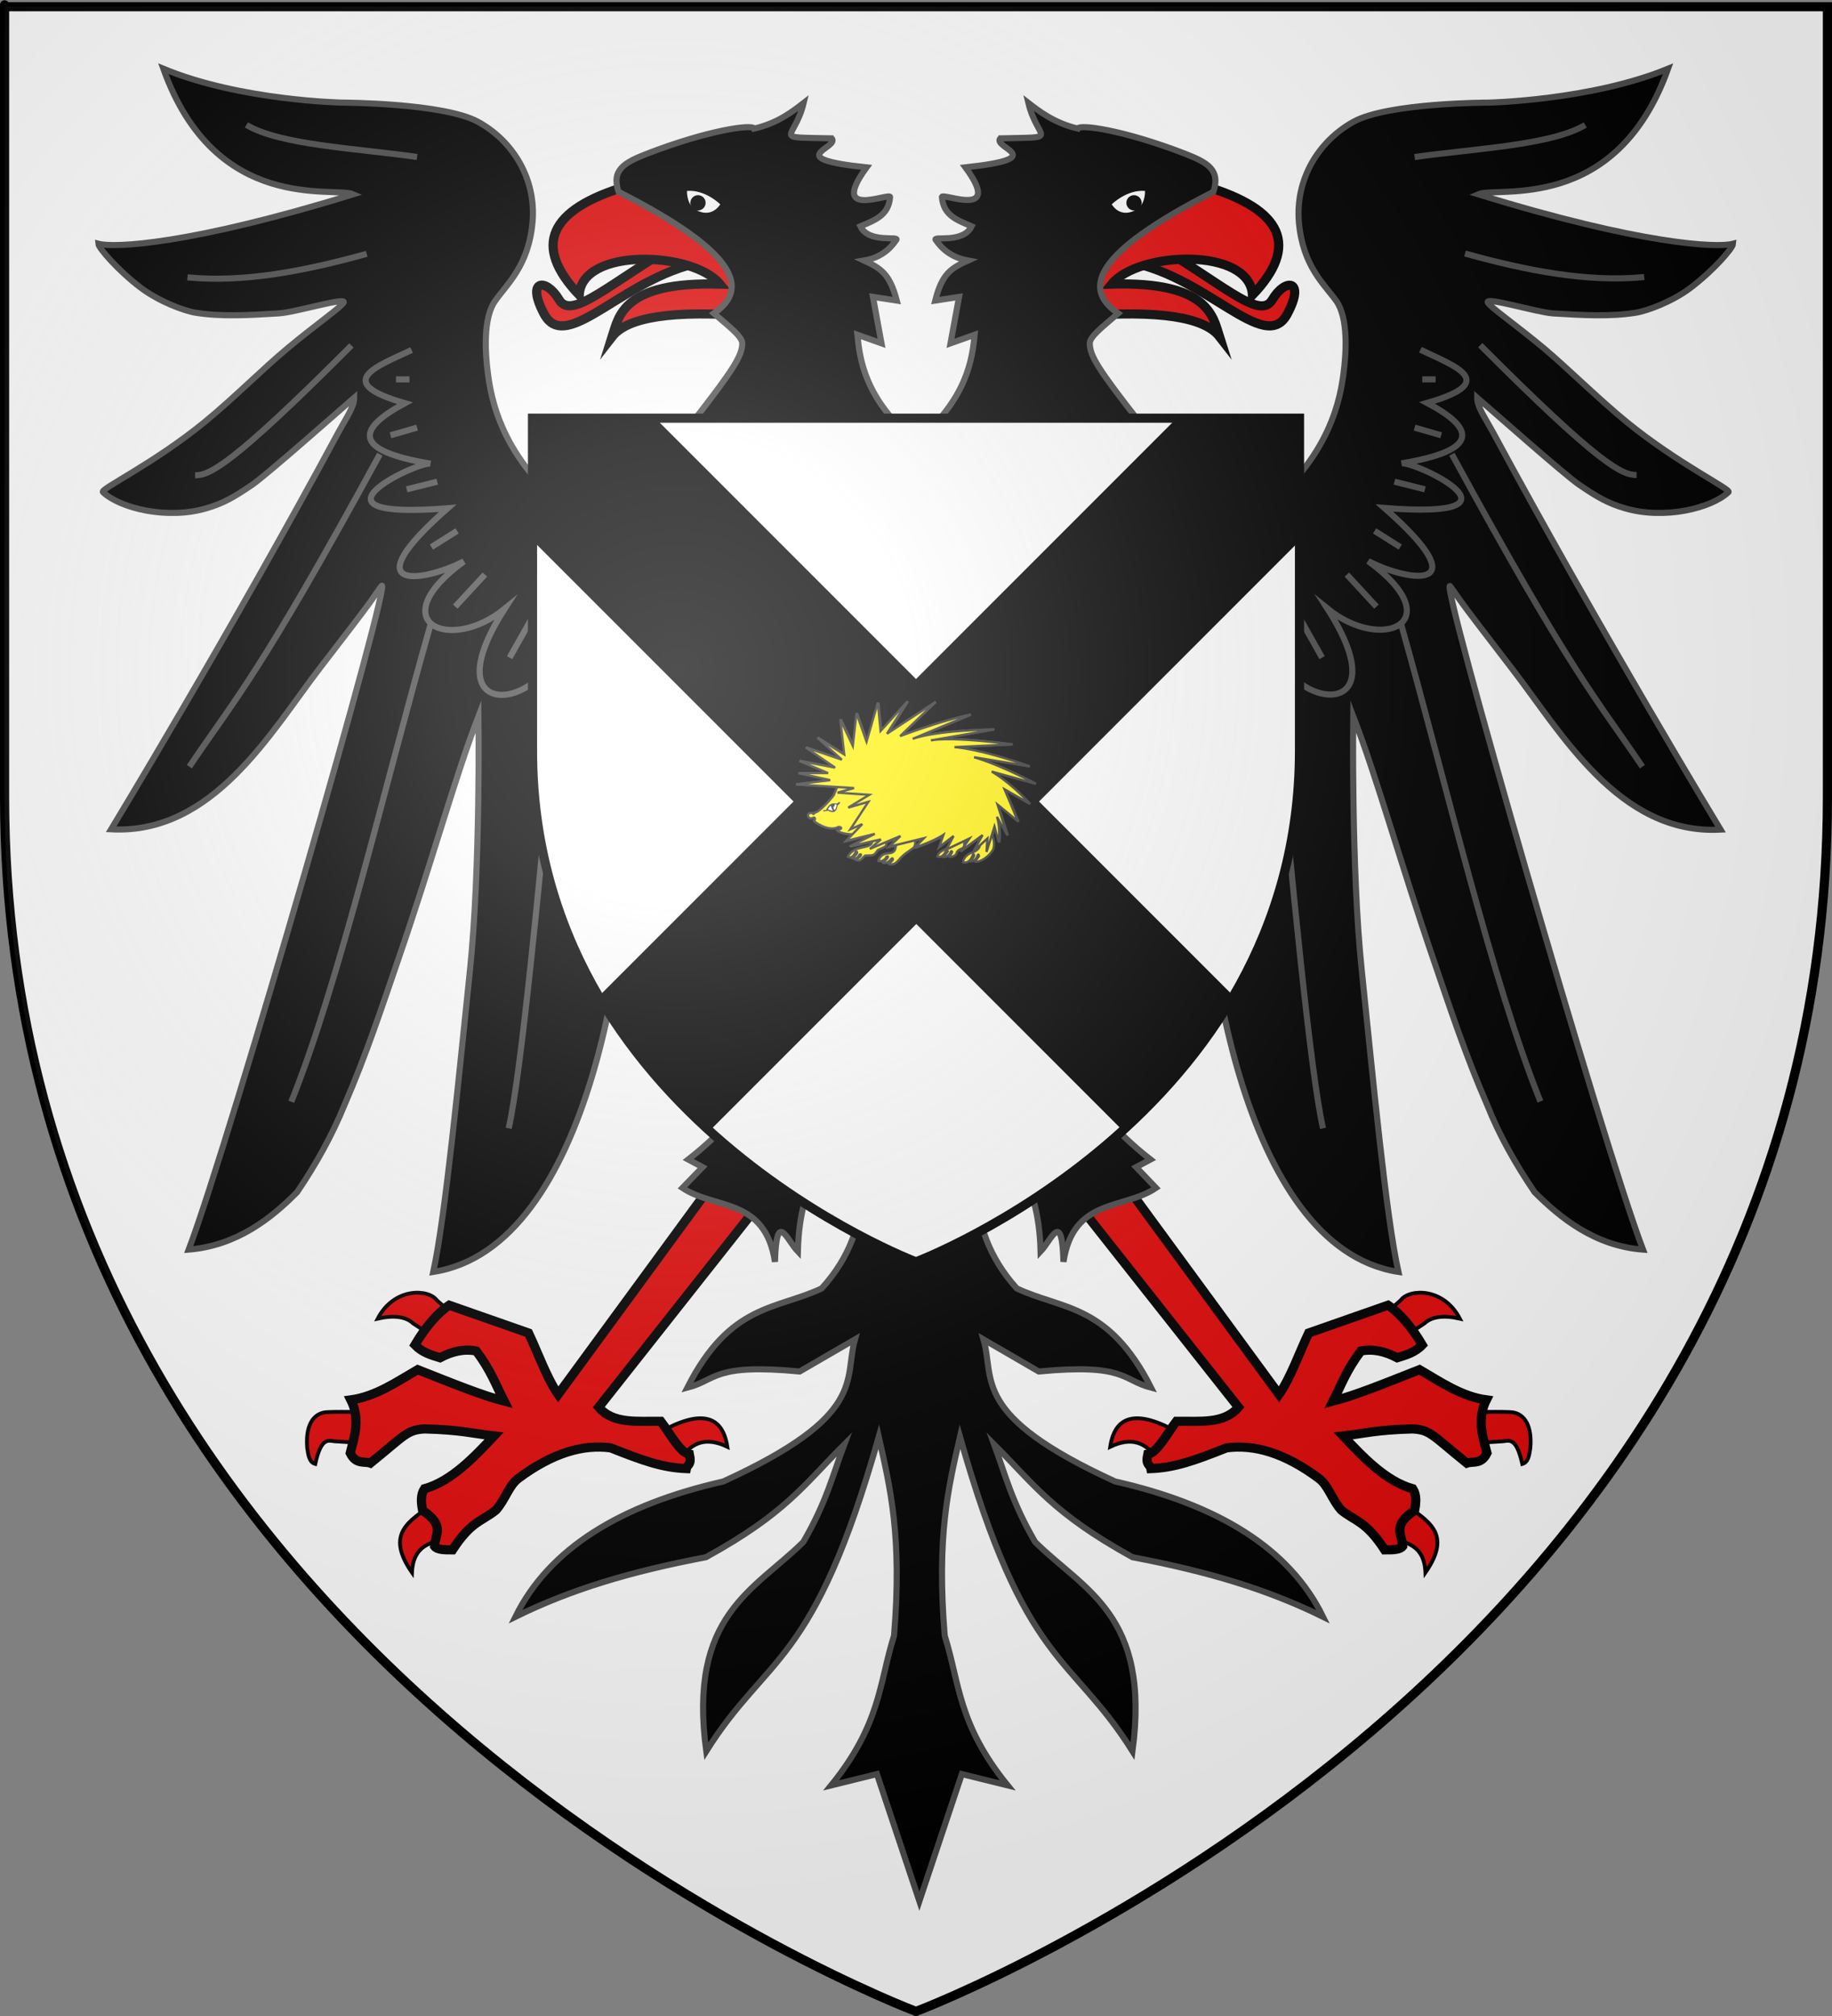 <?xml version="1.0" encoding="utf-8"?>
<!-- Generator: Adobe Illustrator 19.2.0, SVG Export Plug-In . SVG Version: 6.00 Build 0)  -->
<svg version="1.1"
	 id="svg2" inkscape:export-filename="/Users/olivier/Desktop/Blason Rouge/Blason_Vide_3D.png" inkscape:export-xdpi="144" inkscape:export-ydpi="144" inkscape:output_extension="org.inkscape.output.svg.inkscape" inkscape:version="0.91 r13725" sodipodi:docname="Template.svg" sodipodi:version="0.32" xmlns:cc="http://creativecommons.org/ns#" xmlns:dc="http://purl.org/dc/elements/1.1/" xmlns:inkscape="http://www.inkscape.org/namespaces/inkscape" xmlns:rdf="http://www.w3.org/1999/02/22-rdf-syntax-ns#" xmlns:sodipodi="http://sodipodi.sourceforge.net/DTD/sodipodi-0.dtd" xmlns:svg="http://www.w3.org/2000/svg"
	 xmlns="http://www.w3.org/2000/svg" xmlns:xlink="http://www.w3.org/1999/xlink" x="0px" y="0px" viewBox="0 0 600 660.1"
	 style="enable-background:new 0 0 600 660.1;" xml:space="preserve">
<rect x="0" y="0" width="600" height="660.1" fill="#808080" stroke="none"/>
<style type="text/css">
	.st0{fill:#FFFFFF;}
	.st1{stroke:#4D4D4D;stroke-width:2;stroke-miterlimit:10;}
	.st2{fill:#E20909;stroke:#000000;stroke-width:3;stroke-miterlimit:10;}
	.st3{fill:none;stroke:#000000;stroke-width:3;}
	.st4{fill:#FFF10E;stroke:#313131;stroke-width:0.75;}
	.st5{fill:#313131;}
	.st6{fill:url(#path2875_1_);}
</style>
<sodipodi:namedview  bordercolor="#666666" borderopacity="1.0" gridtolerance="10.0" guidetolerance="10.0" height="660px" id="base" inkscape:current-layer="svg2" inkscape:cx="300" inkscape:cy="329.99986" inkscape:guide-bbox="true" inkscape:pageopacity="0.0" inkscape:pageshadow="2" inkscape:window-height="856" inkscape:window-maximized="0" inkscape:window-width="1280" inkscape:window-x="-4" inkscape:window-y="0" inkscape:zoom="1.1560601" objecttolerance="10.0" pagecolor="#ffffff" showgrid="false" showguides="true">
	</sodipodi:namedview>
<desc  id="desc4">Arms of Maxwell, Earl of Nithsdale</desc>
<g id="g9370" transform="matrix(0.607,0,0,0.694,-525.206,251.961)">
</g>
<g id="layer3">
	<path id="path2855" class="st0" d="M300,658.5c0,0,298.5-112.3,298.5-397.8s0-258.6,0-258.6H1.5v258.6
		C1.5,546.2,300,658.5,300,658.5z"/>
</g>
<g>
	<path id="path14351_1_" inkscape:connector-curvature="0" class="st1" d="M352.9,186.3l-19.2,15.3l21.4,41.2
		c2.3,27,5,54.6,7.3,86.6c2.5,11.6,8.4,17.5,18.8,23.2c4.3-27,8.5-57.8,12.8-89.4c-1.2,42.3,12.1,145.2,64,153.2
		c-4.1-18.3-8.5-65.1-12-98.6s-2.8-83.3-2.8-83.3c7.7,19.8,15.4,47.9,26.3,79.7c5.2,15.2,10.4,31.1,17.6,47.6
		c3.9,9.8,9.2,19.2,15.5,28.5c8.5,8.5,19.8,17.6,35.5,18.8C524.8,374.3,470.6,186,475,192s-0.2,0.4,20.2,26.9
		c16.1,20.8,34.9,54.5,68.3,52.7c0,0-39.7-65.5-74.6-130.2c-2.8-5.1-5.1-8.2-5.1-11.2c4.3,3.7,28.8,25.4,33.4,28.5
		c6,4.1,9.5,6.1,15,7.7c12.9,3.8,28.3,0,33.9-5.3c1-0.9-16.5-9.2-33.4-23c-9.4-7.7-19-17.3-27.2-24.2c-9.4-7.8-17.1-13.1-18.2-14.8
		c-1.4-2.2,15.8,3.1,21.3,3.5c9.8,0.6,18.8,1.1,27-0.2c3.9-0.6,12.2-3.7,18.1-8.2c7.4-5.6,13.8-12.9,13.9-14.4
		c-5.2,1.4-30.1,0.3-83.5-16.2c6.1-2.7,45.1,6.7,62.2-41.1c-25.3,10.4-58.8,11.1-58.8,11.1s-33,0-44.3,6.3s-19,18.6-17.8,32.9
		c1.3,14.4,8.3,20.2,12.3,25.8c3.9,5.6,3.2,17,2.3,23.7c-0.9,6.7-3.7,27.9-28.5,46.1s-52.5,16-54.5,15L352.9,186.3L352.9,186.3z"/>
	<path id="path12925" class="st2" d="M232.3,85.4c3.9-0.2,1-13.4-7.3-7.5c-25,14.3-37.7,27.3-41.9,20.2s-11-6.8-4.9,4.7
		C185.7,116.7,205.3,89.1,232.3,85.4z"/>
	<path id="path12927" class="st2" d="M245.6,58l0.7,45.5c-26.2-2.1-40.9,0.4-45.8,6.7c2.1-6.6,3.5-18.1,35.3-17.2
		c-8.8-10.7-45.3-12.1-46.1,3.6c-15.3-16.1-10.1-28,15.7-35.7L245.6,58z"/>
	<path id="path12925_1_" class="st2" d="M421.6,102.8c6.1-11.4-0.7-11.8-4.9-4.7c-4.2,7.2-16.8-5.9-41.9-20.2
		c-8.3-5.9-11.2,7.3-7.3,7.5C394.6,89.1,414.2,116.7,421.6,102.8z"/>
	<path id="path12927_1_" class="st2" d="M394.5,60.9c25.8,7.7,31.1,19.6,15.7,35.7c-0.8-15.7-37.3-14.4-46.1-3.6
		c31.7-0.9,33.2,10.6,35.3,17.2c-4.9-6.3-19.6-8.8-45.8-6.7l0.7-45.5L394.5,60.9z"/>
	<g id="g12543" transform="matrix(0.413,0,0,0.413,152.274,105.885)">
		<path id="path6333" inkscape:connector-curvature="0" class="st2" d="M-75.7,887.6c0.1-0.6,0.9-24.8,0.9-24.6s-31.6-0.8-37.1,0.3
			c-9.3,2-14.6,11.5-13.2,28.1c0.9,5.5,1.4,11.3,6.4,12.7c5.1-23.1,11.2-17.9,16.6-17.9C-95.6,886.5-75.8,888.2-75.7,887.6
			L-75.7,887.6z"/>
		<path id="path8112" inkscape:connector-curvature="0" class="st2" d="M-7.6,787.3l-16.6,16.5l-17-11.2c-5.6-5.3-15.3-6.6-28-3.7
			c13-25,40.3-23.7,46.9-14.6L-7.6,787.3z"/>
		<path id="path9884" inkscape:connector-curvature="0" class="st2" d="M-12.2,962.8c13.8-3.3,5.1-40.5-13.2-27s-38.4,23-16.6,54.4
			C-40.9,967.5-25.9,966.1-12.2,962.8z"/>
		<path id="path11656" inkscape:connector-curvature="0" class="st2" d="M154.1,879.2c32.2-18.3,50.1-14.4,54,11.3
			c-17.1-8.2-28.2-3.2-36.3,8.6"/>
	</g>
	<path id="path5446" inkscape:connector-curvature="0" class="st2" d="M252.1,389.8l-15-7.4l-54.3,74.1c-3.7-5.3-6.5-13.3-9.7-20.1
		l-26-9.1c-4,2.7-7.9,7.4-11.2,13c2.4,2.5,5.3,3.3,8.2,4.2c4-2.1,7.9-3,11.9-2.2c4.8,6.4,6.4,11.1,9.1,16.4
		c-7.3-1.9-16.4-5.6-28.3-10.3c-6.6,3.8-13.7,8.8-21.9,9.9c0.7,1.4,1.2,2.8,1.4,4.2c0.9,4.6-0.5,8.9-1.6,13.2
		c1.9,3.9,4.7,2.6,6.6,3.3c11.3-9.1,11.9-10.9,17.8-11.2c11.8,0.3,15.7,1.5,22.7,2.3c-6.5,6.9-13.9,14.8-22.8,17.3
		c-1.3,2-1.1,4.5-0.6,7.1c7.5,5,4.1,7.8,3.9,11.7c0.9,1.2,3.3,1.2,5.9,1.2c6.1-9.4,9.6-9.3,14.2-13c3.2-3.6,4.2-8.1,7.5-10.5
		c11.2-8.3,21.1-11.1,30.1-9.9c10.8,4.3,17.1,6.5,24.8,6.8c0.3-1.5,1.8-1,1-4.7c-3.1-0.5-6.2-6.6-9.4-10.8c-7.5-0.1-15.6,1-20.3-4.6
		L252.1,389.8z"/>
	<g id="g12559" transform="matrix(-0.413,0,0,0.413,447.476,105.885)">
		<path id="path12561" inkscape:connector-curvature="0" class="st2" d="M-80.7,887.6c0.1-0.6,0.9-24.8,0.9-24.6s-31.6-0.8-37.1,0.3
			c-9.3,2-14.6,11.5-13.2,28.1c0.9,5.5,1.4,11.3,6.4,12.7c5.1-23.1,11.2-17.9,16.6-17.9C-100.6,886.5-80.8,888.2-80.7,887.6
			L-80.7,887.6z"/>
		<path id="path12563" inkscape:connector-curvature="0" class="st2" d="M-12.6,787.3l-16.6,16.5l-17-11.2c-5.6-5.3-15.3-6.6-28-3.7
			c13-25,40.3-23.7,46.9-14.6L-12.6,787.3z"/>
		<path id="path12565" inkscape:connector-curvature="0" class="st2" d="M-17.1,962.8c13.8-3.3,5.1-40.5-13.2-27s-38.4,23-16.6,54.4
			C-45.9,967.5-30.9,966.1-17.1,962.8z"/>
		<path id="path12567" inkscape:connector-curvature="0" class="st2" d="M149.1,879.2c32.2-18.3,50.1-14.4,54,11.3
			c-17.1-8.2-28.2-3.2-36.3,8.6"/>
	</g>
	<path id="path12569" inkscape:connector-curvature="0" class="st2" d="M349.6,389.8l15-7.4l54.3,74.1c3.7-5.3,6.5-13.3,9.7-20.1
		l26-9.1c4,2.7,7.9,7.4,11.2,13c-2.4,2.5-5.3,3.3-8.2,4.2c-4-2.1-7.9-3-11.9-2.2c-4.8,6.4-6.4,11.1-9.1,16.4
		c7.3-1.9,16.4-5.6,28.3-10.3c6.6,3.8,13.7,8.8,21.9,9.9c-0.7,1.4-1.2,2.8-1.4,4.2c-0.9,4.6,0.5,8.9,1.6,13.2
		c-1.9,3.9-4.7,2.6-6.6,3.3c-11.3-9.1-11.9-10.9-17.8-11.2c-11.8,0.3-15.7,1.5-22.7,2.3c6.5,6.9,13.9,14.8,22.8,17.3
		c1.3,2,1.1,4.5,0.6,7.1c-7.5,5-4.1,7.8-3.9,11.7c-0.9,1.2-3.3,1.2-5.9,1.2c-6.1-9.4-9.6-9.3-14.2-13c-3.2-3.6-4.2-8.1-7.5-10.5
		c-11.2-8.3-21.1-11.1-30.1-9.9c-10.8,4.3-17.1,6.5-24.8,6.8c-0.3-1.6-1.8-1-1-4.7c3.1-0.5,6.2-6.6,9.4-10.8
		c7.5-0.1,15.6,1,20.3-4.6L349.6,389.8L349.6,389.8z"/>
	<path id="path14351" inkscape:connector-curvature="0" class="st1" d="M247,186.3l-4.2-2.8c-2,1-29.7,3.2-54.5-15
		s-27.6-39.5-28.5-46.2c-0.9-6.7-1.6-18.1,2.3-23.7s11-11.5,12.3-25.8s-6.5-26.7-17.8-32.9s-44.3-6.3-44.3-6.3
		c-0.1,0-33.5-0.6-58.8-11.1c17.1,47.8,56,38.4,62.2,41.1C62.3,80.1,37.4,81.2,32.2,79.8c0.1,1.4,6.5,8.8,13.9,14.4
		c6,4.5,14.2,7.6,18.1,8.2c8.2,1.3,17.3,0.8,27,0.2c5.5-0.3,22.7-5.6,21.3-3.5c-1.1,1.7-8.8,7-18.2,14.8
		c-8.3,6.9-17.8,16.5-27.2,24.2c-16.9,13.8-34.4,22-33.4,23c5.6,5.3,21.1,9.1,33.9,5.3c5.5-1.6,9-3.6,15-7.7
		c4.7-3.2,29.1-24.8,33.4-28.5c0,2.9-2.3,6.1-5.1,11.2C76.1,206,36.4,271.5,36.4,271.5c33.4,1.8,52.3-31.9,68.3-52.7
		c20.4-26.4,15.8-20.9,20.2-26.9S75.1,374.2,61.8,409.1c15.8-1.3,27.1-10.3,35.5-18.8c6.3-9.3,11.5-18.7,15.5-28.5
		c7.2-16.6,12.4-32.5,17.6-47.6c11-31.8,18.6-59.8,26.3-79.7c0,0,0.7,49.8-2.8,83.3s-8,80.3-12,98.6c51.9-8,65.2-110.8,64-153.2
		c4.3,31.7,8.5,62.4,12.8,89.4c10.4-5.7,16.2-11.7,18.8-23.2c2.3-32,5-59.5,7.3-86.6l21.4-41.2L247,186.3L247,186.3z"/>
	<path id="path23256" inkscape:connector-curvature="0" class="st1" d="M61.4,90.8c18.6,1.8,38.5-2.1,58.7-7.7"/>
	<path id="path23258" inkscape:connector-curvature="0" class="st1" d="M115.1,113.1c-39.7,39.8-46.6,42.5-51.2,42.5"/>
	<path id="path23260" inkscape:connector-curvature="0" class="st1" d="M62,251c15-22.2,23.1-30.2,62.4-102.3"/>
	<path id="path23262" inkscape:connector-curvature="0" class="st1" d="M95.4,360.7c15.9-39.6,30.4-102.8,45.6-156.2"/>
	<path id="path23264" inkscape:connector-curvature="0" class="st1" d="M166.6,369.4c4.1-18.2,9.9-78.5,15.6-139.1"/>
	<path id="path23266" inkscape:connector-curvature="0" class="st1" d="M222.5,322.6v-73.8"/>
	<path id="path25925" inkscape:connector-curvature="0" class="st1" d="M134.8,114.6c-11.3,5.3-26.2,10.5-2.2,17.4
		c-15.8,8.5-17.3,15.5,8.4,19.8c-4.2-0.8-45.1,18.6,5.6,14.6c-31.1,27.3-8.7,24.5,5.3,17.4c-27.1,19.8-4.8,30.3,13.4,15.5
		c-23.9,37.1,11.4,33.7,17.5,12.1c-8.3,23.6,14.1,47.1,24.4,6.2c-2.1,45,23.1,31.9,27.5,5.9"/>
	<path id="path25927" inkscape:connector-curvature="0" class="st1" d="M134.1,124.2h-4.4"/>
	<path id="path25929" inkscape:connector-curvature="0" class="st1" d="M136.6,140l-8.7,2.5"/>
	<path id="path25931" inkscape:connector-curvature="0" class="st1" d="M143.2,157.7l-10,2.5"/>
	<path id="path25933" inkscape:connector-curvature="0" class="st1" d="M149.7,173.8l-8.4,5.3"/>
	<path id="path25935" inkscape:connector-curvature="0" class="st1" d="M158.8,188.1l-9.7,10.5"/>
	<path id="path25937" inkscape:connector-curvature="0" class="st1" d="M174.4,202l-7.5,13.3"/>
	<path id="path25939" inkscape:connector-curvature="0" class="st1" d="M196.9,211.9l-5.9,17.7"/>
	<path id="path25941" inkscape:connector-curvature="0" class="st1" d="M221.2,221.2l-3.1,14.3"/>
	<path id="path23254" inkscape:connector-curvature="0" class="st1" d="M136.6,51.4c-20.2-2.9-44.8-3.9-55.9-10.5"/>
	<path class="st1" d="M339,504.8c-7.6-13.1-9.7-21.8-13.4-31.9c13.3,13.3,19.1,22.4,45.3,36.9c24.8,4.7,44.1,10.5,62.4,19.5
		c-11-22.5-34.5-36.7-68.1-44.3c-47.4-21.7-39.3-33.4-43.1-46.5l18.1,10.5c28.5-2.7,27.2,2.8,36.8,5.3c-14-27.6-29.2-25.5-44-32.5
		c-18.9-20.9-12.5-44-11.9-56.7c8.6,10.7,19.1,19.7,19.7,44.6c3.7-3.9,7-13.8,7.5,3.4c3.2-21,19.7-17,30.3-24.2l-6.5-6.8l4.7-2.5
		c-12.1-9.4-20.3-20.1-24.4-25.4c-2.4-5.1-4.8-10.2-7.2-20.1c4.7-32.8,9.2-62.2,12.1-86.5c3.5-13.2,8.2-32.9,9.8-47.3
		c2.6-23.6-2.3-30.1-4.1-38.5c5.9,2.7,24.7,14.5,10.2-1.5c-20.1-29.4-9.6-22.2,0.4-21.6c-14.2-18.1-16.5-22.1-16.7-26.1
		c-0.1-2.3,3.6-5.1,9.3-10c-12.1-8.2-7.4-20.1,31.2-39.8c2.4-7.2-2-9.6-9.1-12.4c-20.4-7.9-34.8-9.8-35.3-8.3
		c-7.7-1.8-12.7-5.7-16.2-8.4c3,12.5,11.1,11.1-9.2,11.6c-2.7,3.2,16.9,6.4-11.4,9.5c12.8,17.4-8.4,7.8-7.7,9.8
		c0.5,6,5.1,7.5,9.7,9.5c-2.8,5.8-13.1,3-11.7,4.5c0.6,0.7,3.3,5.4,10.5,6.7c-5.6,2.5-8.5,4.4-10.7,13.1l7.8-1.2l-2.8,15.2l7.9-2.8
		c-0.8,8.1-2.5,21-19.2,35.1c-16.8-14.1-18.4-27-19.2-35.1l7.9,2.8l-2.8-15.2l7.8,1.2c-2.3-8.7-5.1-10.5-10.7-13.1
		c7.2-1.2,9.9-6,10.5-6.7c1.4-1.5-9,1.2-11.7-4.5c4.6-2,9.2-3.5,9.7-9.5c0.7-2-20.5,7.7-7.7-9.8c-28.3-3-8.7-6.3-11.4-9.5
		c-20.3-0.5-12.2,0.9-9.2-11.6c-3.5,2.7-8.4,6.6-16.2,8.4c-0.5-1.5-14.9,0.4-35.3,8.3c-7.1,2.8-11.6,5.2-9.1,12.4
		c38.5,19.6,43.2,31.6,31.2,39.8c5.7,4.9,9.4,7.7,9.3,10c-0.2,3.9-2.5,8-16.7,26.1c10-0.6,20.5-7.8,0.4,21.6
		c-14.5,15.9,4.4,4.2,10.2,1.5c-1.7,8.4-6.7,14.9-4.1,38.5c2.6,23.6,13.8,61.6,13.8,61.6l0,0c2.8,21.2,6.5,45.6,10.3,72.2
		c-2.4,10-4.8,15-7.2,20.1c-4.1,5.4-12.3,16-24.4,25.4l4.7,2.5l-6.6,6.8c10.6,7.1,27.1,3.1,30.3,24.2c0.5-17.2,3.8-7.3,7.5-3.4
		c0.6-24.9,11.1-33.9,19.7-44.6c0.7,12.7,7.1,35.9-11.9,56.7c-14.8,7-30,4.9-44,32.5c9.7-2.5,8.4-8,36.8-5.3l18.1-10.5
		c-3.7,13.1,4.3,24.8-43.1,46.5c-33.5,7.6-57,21.8-68.1,44.3c18.3-9,37.7-14.8,62.4-19.5c26.2-14.4,32-23.6,45.3-36.9
		c-3.8,10.1-5.8,18.8-13.4,31.9c-15.9,15.8-37.9,23.8-31.8,68.5c20.1-32,35.1-27.3,56.5-102.9c3.7,16.5,7.7,32.5,5,65.1
		c-4.9,15.5-4.3,28.9-20.6,49l15-3.7l13.9,41.6l13.9-41.6l15,3.7c-16.3-20.1-15.7-33.4-20.6-49c-2.7-32.6,1.2-48.6,5-65.1
		c21.4,75.5,36.4,70.9,56.5,102.9C376.9,528.5,354.9,520.6,339,504.8z"/>
	<path id="path23256_1_" inkscape:connector-curvature="0" class="st1" d="M479.8,83c20.2,5.6,40.1,9.5,58.7,7.7"/>
	<path id="path23258_1_" inkscape:connector-curvature="0" class="st1" d="M536,155.5c-4.6,0-11.5-2.7-51.2-42.5"/>
	<path id="path23260_1_" inkscape:connector-curvature="0" class="st1" d="M475.5,148.7c39.3,72.1,47.4,80.1,62.4,102.3"/>
	<path id="path23262_1_" inkscape:connector-curvature="0" class="st1" d="M458.9,204.4c15.1,53.5,29.7,116.7,45.6,156.2"/>
	<path id="path23264_1_" inkscape:connector-curvature="0" class="st1" d="M417.7,230.3c5.7,60.6,11.5,120.9,15.6,139.1"/>
	<path id="path23266_1_" inkscape:connector-curvature="0" class="st1" d="M377.4,248.8v73.8"/>
	<path id="path25925_1_" inkscape:connector-curvature="0" class="st1" d="M365.3,223.4c4.4,26,29.6,39.1,27.5-5.9
		c10.2,40.9,32.6,17.4,24.4-6.2c6.1,21.6,41.4,25,17.5-12.1c18.2,14.8,40.6,4.3,13.4-15.5c14,7.1,36.4,9.9,5.3-17.4
		c50.7,4,9.9-15.4,5.6-14.6c25.8-4.3,24.2-11.4,8.4-19.8c24.1-6.9,9.1-12-2.2-17.4"/>
	<path id="path25927_1_" inkscape:connector-curvature="0" class="st1" d="M470.2,124.2h-4.4"/>
	<path id="path25929_1_" inkscape:connector-curvature="0" class="st1" d="M472,142.5l-8.7-2.5"/>
	<path id="path25931_1_" inkscape:connector-curvature="0" class="st1" d="M466.7,160.2l-10-2.5"/>
	<path id="path25933_1_" inkscape:connector-curvature="0" class="st1" d="M458.6,179.1l-8.4-5.3"/>
	<path id="path25935_1_" inkscape:connector-curvature="0" class="st1" d="M450.8,198.6l-9.7-10.5"/>
	<path id="path25937_1_" inkscape:connector-curvature="0" class="st1" d="M433,215.3l-7.5-13.3"/>
	<path id="path25939_1_" inkscape:connector-curvature="0" class="st1" d="M409,229.6l-5.9-17.7"/>
	<path id="path25941_1_" inkscape:connector-curvature="0" class="st1" d="M381.8,235.5l-3.1-14.3"/>
	<path id="path23254_1_" inkscape:connector-curvature="0" class="st1" d="M519.2,40.9c-11,6.6-35.7,7.7-55.9,10.5"/>
	<g>
		<path d="M241.6,72.2c0,0-2.3-6.9-6.9-9.5c-4.6-2.6-12.4-4.3-12.3-1.4c0.1,2.8,1.2,9.5,6.3,10.6c5.2,1.2,8.6-2.5,8.6-2.5
			s1.4,2.5,1.7,3.4C239.8,75,242.2,73.7,241.6,72.2z"/>
		<path class="st0" d="M235.9,66.9c0,0-4.9-4.9-10.9-4.4c0,0-0.2,3.6,2,5.5S233.2,70.9,235.9,66.9z"/>
		<ellipse cx="228.6" cy="66.4" rx="2.5" ry="2.5"/>
	</g>
	<g>
		<path d="M358.4,72.2c0,0,2.3-6.9,6.9-9.5c4.6-2.6,12.4-4.3,12.3-1.4c-0.1,2.8-1.2,9.5-6.3,10.6c-5.2,1.2-8.6-2.5-8.6-2.5
			s-1.4,2.5-1.7,3.4C360.1,75,357.7,73.7,358.4,72.2z"/>
		<path class="st0" d="M364.1,66.9c0,0,4.9-4.9,10.9-4.4c0,0,0.2,3.6-2,5.5C370.7,69.9,366.7,70.9,364.1,66.9z"/>
		<ellipse cx="371.4" cy="66.4" rx="2.5" ry="2.5"/>
	</g>
</g>
<g id="layer1">
	<path id="path1411" class="st3" d="M300,658.5c0,0-298.5-112.3-298.5-397.8s0-258.5,0-258.5h597v258.6
		C598.5,546.2,300,658.5,300,658.5z"/>
</g>
<g>
	<g>
		<path id="path2875_3_" class="st0" d="M300,413.1c0,0,125.6-47.3,125.6-167.4V136.9H174.4v108.8C174.4,365.9,300,413.1,300,413.1z
			"/>
		<path d="M425.6,136.8h-40.1L300,222.3l-85.5-85.5h-40.1l0,0l0,0v40.1l85.5,85.5l-63.7,63.7c10.3,17.5,23.1,32.1,36.3,44l67.6-67.6
			l67.6,67.6c13.2-11.9,26-26.5,36.3-44l-63.7-63.7l85.5-85.5v-40.1H425.6L425.6,136.8z"/>
		<path id="path2875_2_" class="st3" d="M300,413.1c0,0,125.6-47.3,125.6-167.4V136.9H174.4v108.8C174.4,365.9,300,413.1,300,413.1z
			"/>
		<g>
			<path class="st4" d="M324.7,252.6l14.5,4c-9.8-5.2-16.2-7.5-18.9-8.3c0-0.1,0-0.1,0-0.2l16.9,2.8c-13.5-4.7-21.1-5.9-23.7-6.2
				v-0.1l18.1-0.9c-16.4-2.1-23.3-1.8-25.7-1.5l19.7-3.4c-18.5,0.4-25.4,2.6-26.6,3.1l0,0l18.9-7.9c-9.2,1.8-21.4,6.4-23,7v-0.1
				l11.6-11.1l-15.8,10.4l6.7-10.6l-8.8,9.7l-0.9-9.3l-3.7,12.8l-3.3-9.3l-1.2,10.7l-4.1-8.7l1.3,11.5l-8.8-5.5l8,7.2l-11.8-4
				l9.6,6.6l-11.7-2.2l9.4,4h-9.7l10.4,2.3l-11.2,1.4l13.3,0.8l-1.1,2.6l0,0c0.4-0.2-4.8,6-6.3,5.8c-0.3,0.9-0.7,0.3-0.8,0.1
				c-2.4,0-1.2,2.2-0.1,1.8c1.4-0.8,1.1,0.8,0.6,0.8c0,0.1,4.7,3.9,8.2,2c0.3,0,0.8,0.2,0.8,0.4c0.1,0.2-1,0.7-1.3,0.8
				c0.9,0.8,3,1.2,5.3,1.3l-2.1,2.1l8.5-2.1c0.2,0,0.3,0,0.4,0l-7.8,3.9l7.2-1.6c-0.5,2.8-5.9,0.8-8,5c1.4,0.9,2.4-1.3,2.5-1.5
				s0.6-0.4,0.5,0.2c-0.1,0.7-1.7,1.7-1.7,1.7s1.6,0.8,2.5-1.1c0.1-0.1,0.7-0.3,0.4,0.3c-0.3,0.6-1.5,1.3-1.7,1.3
				c1.7,1.1,2.2-0.8,3.2-1.3c2.9-0.1,2.7,0.1,4.1-1.8c0.5-0.3,2.4-0.9,2.7-1.5c0.1-0.1,0.1-0.6,0.1-1l1.9-0.8
				c0.4,0.2,0.6,0.4,0.8,0.7l-1.7,1.6l2.1-0.5c0,0.6-0.2,1.2-0.4,1.6c-1.2,1.9-3.8-0.3-5.4,3.4c0,0.4,2.2,0.2,2.7-1.3
				c0.7-0.3,0.5,0,0.4,0.3c-0.3,0.4-0.9,1.3-1.7,1.4c0.2,0.5,1.6,0.7,2.9-1c0.6-0.6,0.5,0.3,0.5,0.3s-1,1.3-1.6,1.3
				c2.8,0.9,3.5-1.7,5.2-2.9c0.7-0.7,3.1-2.1,3.4-2.6c0.5-1.1,0.3-1.7,0.4-2.1l2.8-0.7l-3,3.1c3.7-1.2,6.3-2.4,7.8-3.2h1.3l-1.1,3
				l4-3.1h0.4l-1.8,3.4c-1.3,0.7-2.8,1.1-3.2,2.7c1.7,0.7,2.6-1.5,2.9-1.8c0.3-0.4,0.6,0.1,0.5,0.2c-0.6,0.8-1.6,1.7-1.5,1.8
				c1.8,0,2.4-1.4,2.5-1.8c0.1-0.3,0.5-0.1,0.4,0.2c0,0.2-0.9,1.4-0.9,1.5c1.1,0.2,2-0.5,2.3-0.9c0.2-1,0.6-1.3,2.2-2l-0.8,1.2
				l6.1-4.5l-0.1,1.3l-1.7,3.1l2-1.8c-0.2,0.9-1.2,1.8-2.6,2.2c-1.4,0.5-2.8,1.7-2.9,3.2c0.3,0.1,2.1,0.6,3.2-2.4
				c0.3-0.6,0.4,0,0.4,0.2c0,0.6-1.1,1.6-1.2,1.9c1.2,0.1,2.1-1,2.3-1.8c0.4-1,0.5,0,0.5,0.1c-0.1,0.1-1.2,1.6-1.2,1.8
				c1.6,0.3,4.8-1.8,5.9-4.1c0.5-1.5,0.2-3.2-0.3-4.5l0.9-2.8l1.4,5.1c0.6-5.1-0.6-8.3-0.6-8.3l3.4,6l-3.2-10l6.7,5.5l-4.4-10.5
				l8.2,4.7C330.9,256.1,324.7,252.6,324.7,252.6z M274.1,257.7h0.4C274.4,257.7,274.2,257.7,274.1,257.7z M320.3,248.1
				c0,0,0,0.1-0.1,0.2c-0.5-0.2-0.9-0.3-1.1-0.3l0,0L320.3,248.1z M315.8,276.9c0-0.4,0-1.1,0-1.5l1.5-0.7L315.8,276.9z"/>
			<path id="path1978_3_" sodipodi:nodetypes="ccccccccccccccccccccccccccccccccccccccccccccccccccccccccccccccccc" class="st4" d="
				M279.7,258l-19-1.2l11.2-1.4l-10.4-2.3h9.7l-9.4-4l11.7,2.2l-9.6-6.6l11.8,4l-8-7.2l8.8,5.5l-1.3-11.5l4.1,8.7l1.2-10.7l3.3,9.3
				l3.7-12.8l0.9,9.3l8.8-9.7l-6.7,10.6l15.9-10.4L294.8,241c0,0,13.3-5.1,23.2-7.1l-19.1,8c0,0,6.1-2.7,26.8-3.1l-20.8,3.6
				c0,0,4.9-1.5,26.8,1.3l-19.1,0.9c0,0,7.6,0.3,24.7,6.3l-18.3-3c0,0,7.1,1.8,20.3,8.7l-14.5-4c0,0,6.2,3.5,12.4,10.5l-8.2-4.7
				l4.4,10.5l-6.7-5.5l3.2,10l-3.4-6c0,0,1.2,3.2,0.6,8.3l-1.4-5.1l-2.6,8.3c0.1-2.3,0.3-4.4,0.3-4.4l-4.5,4.1l2.9-5.2l-7.1,5.2
				l2.8-4.1l-7.5,3.6l2.3-4.4l-4.7,3.6l1.4-4c0,0-2.9,2-9.4,4.2l3-3.1l-11.4,2.8l3.7-3.5l-10,4.2l3.6-3.1l-10.2,2.3l8.2-4.1
				l-9.4,2.3l5.3-5.5l-3.9,1.7l5.9-9l-6.6,1.9l6.9-4.2l-10.4-0.7L279.7,258z"/>
			<g>
				<path id="_137686696_1_" inkscape:connector-curvature="0" class="st5" d="M273.9,263.1c0.3,0,0.6-0.4,0.9-0.5s0.5,0.1,0.3,0.3
					c-0.5,0.6-0.5,0.6-0.8,0.8c-0.4,3.5-2.9,1.7-3.1,1.7s-0.9,0.2-1.4,0.2c-0.5-0.1,0-0.4,0-0.4s0.5,0.1,0.8-0.1
					C271.9,262.3,273.6,263.1,273.9,263.1L273.9,263.1L273.9,263.1z"/>
				<path id="_137686624_1_" inkscape:connector-curvature="0" class="st0" d="M272,263.8c-0.1,0-0.9,1.1-0.8,1.2
					c0.2,0.1,1.8,0.6,1.6,0.5C272.5,265.1,272.1,263.7,272,263.8z"/>
				<path id="_137686552_1_" inkscape:connector-curvature="0" class="st0" d="M273.3,263.4c0.3,0.7-0.3,0.5-0.3,0.8
					c0,0.4,0.1,0.9,0.3,0.9c0.4,0.1,0.7-1.3,0.7-1.5C274,263.4,273.9,263.2,273.3,263.4L273.3,263.4L273.3,263.4z"/>
			</g>
		</g>
	</g>
</g>
<g id="layer2">
	
		<radialGradient id="path2875_1_" cx="73.636" cy="285.181" r="300" gradientTransform="matrix(1.353 0 0 -1.349 122.347 604.2)" gradientUnits="userSpaceOnUse">
		<stop  offset="0" style="stop-color:#FFFFFF;stop-opacity:0.314"/>
		<stop  offset="0.19" style="stop-color:#FFFFFF;stop-opacity:0.251"/>
		<stop  offset="0.6" style="stop-color:#6B6B6B;stop-opacity:0.126"/>
		<stop  offset="1" style="stop-color:#000000;stop-opacity:0.126"/>
	</radialGradient>
	<path id="path2875" class="st6" d="M300,658.5c0,0,298.5-112.3,298.5-397.8s0-258.6,0-258.6H1.5v258.6
		C1.5,546.2,300,658.5,300,658.5z"/>
</g>
</svg>
